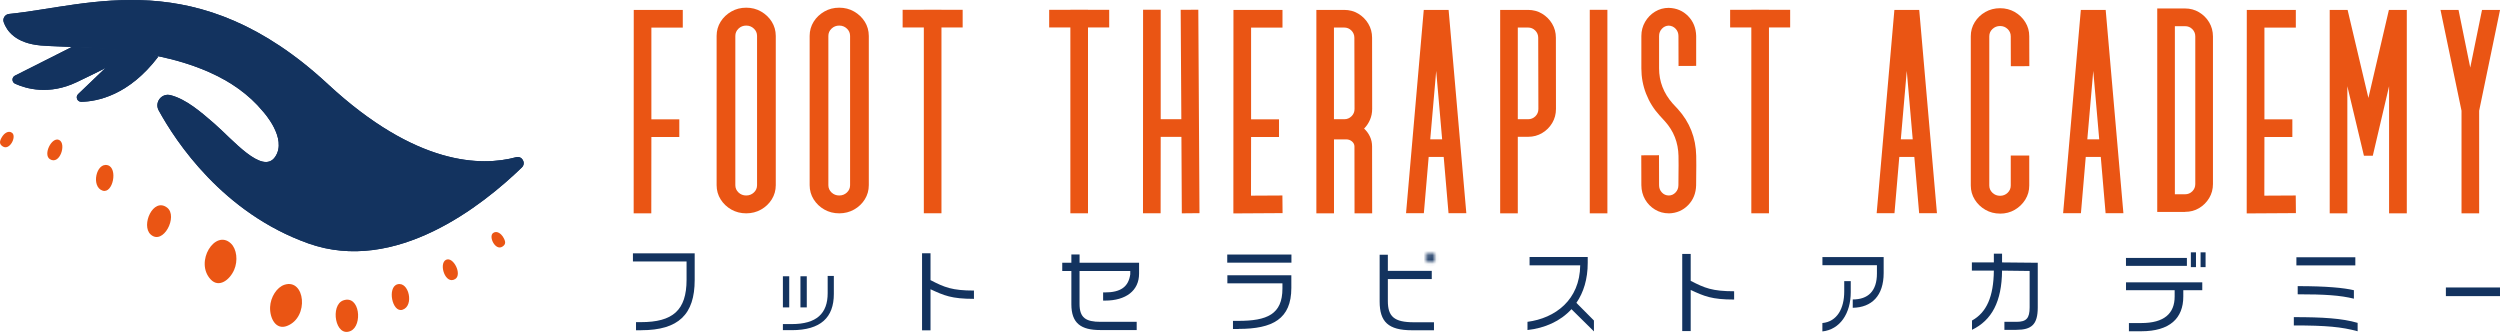 <?xml version="1.0" encoding="UTF-8"?>
<svg id="_レイヤー_2" data-name="レイヤー 2" xmlns="http://www.w3.org/2000/svg" xmlns:xlink="http://www.w3.org/1999/xlink" viewBox="0 0 575.62 76.42">
  <defs>
    <style>
      .cls-1 {
        mask: url(#mask);
      }

      .cls-2 {
        filter: url(#luminosity-noclip);
      }

      .cls-3 {
        fill: #231815;
      }

      .cls-4 {
        fill-rule: evenodd;
      }

      .cls-4, .cls-5 {
        fill: #ea5514;
      }

      .cls-6 {
        fill: #13335f;
      }
    </style>
    <filter id="luminosity-noclip" x="327.28" y="57.27" width="4.11" height="4.11" color-interpolation-filters="sRGB" filterUnits="userSpaceOnUse">
      <feFlood flood-color="#fff" result="bg"/>
      <feBlend in="SourceGraphic" in2="bg"/>
    </filter>
    <mask id="mask" x="327.28" y="57.27" width="4.11" height="4.11" maskUnits="userSpaceOnUse">
      <g class="cls-2">
        <path class="cls-3" d="M329.35,58.28c-.57,0-1.07.46-1.07,1.05s.5,1.07,1.07,1.07,1.05-.5,1.05-1.07-.46-1.05-1.05-1.05Z"/>
      </g>
    </mask>
  </defs>
  <g id="_レイヤー_1-2" data-name="レイヤー 1">
    <g>
      <g>
        <g>
          <path class="cls-6" d="M147.63,76.04h-1.19v-1.87h1.15c7.28,0,10.49-2.69,10.49-9.76v-4.21h-12.35v-1.87h14.22v6.14c0,7.91-3.71,11.56-12.31,11.56Z"/>
          <path class="cls-6" d="M182.29,76.02h-2.03v-1.4h2.03c5.75,0,8.28-2.45,8.28-7.12v-3.96h1.42v4.15c0,5.38-2.99,8.33-9.7,8.33ZM181.72,70.78h-1.46v-7.17h1.46v7.17ZM185.76,70.78h-1.46v-7.17h1.46v7.17Z"/>
          <path class="cls-6" d="M214.25,66.6v9.46h-1.95v-17.75h1.95v6.19c3.21,1.66,4.97,2.4,10,2.4v1.91c-5.16,0-6.86-.76-10-2.21Z"/>
          <path class="cls-6" d="M254.43,69.22h-.44v-1.89h.38c3.65,0,5.45-1.26,5.87-4.17v-.76h-11.68v7.57c0,3.21,1.45,4.13,4.85,4.13h8.31v1.89h-8.41c-4.41,0-6.63-1.55-6.63-5.92v-7.68h-2.1v-1.89h2.1v-1.91h1.89v1.91h13.7v2.5c0,3.94-3.06,6.21-7.82,6.21Z"/>
          <path class="cls-6" d="M282.57,60.48v-1.87h14.78v1.87h-14.78ZM285.2,75.75h-1.31v-1.87h1.22c6.65,0,10.17-1.51,10.17-7.45v-1.2h-12.68v-1.85h14.73v2.91c0,7.15-4.3,9.44-12.15,9.44Z"/>
          <path class="cls-6" d="M361.82,71.19c-2.55,2.79-6.15,4.36-10.12,4.8v-1.89c6.39-.84,12.05-5.03,12.14-13.01h-11.66v-1.91h13.39v1.34c0,3.75-.96,6.82-2.61,9.21l4.04,4.07v2.5l-5.19-5.12Z"/>
          <path class="cls-6" d="M426.59,70.88v-1.93c3.52,0,5.57-1.91,5.57-5.98v-1.91h-12.55v-1.87h14.1v3.67c0,5.25-2.75,7.93-7.12,8.01ZM419.6,76.31v-1.93c3.4-.33,5.03-3.36,5.03-7.26v-2.39h1.5v2.54c0,4.93-2.5,8.62-6.54,9.04Z"/>
          <path class="cls-6" d="M464.28,75.95h-2.77v-1.85h2.79c2.27,0,3.02-.82,3.02-3.32v-8.39l-6.35-.08c-.06,7.15-2.37,11.43-6.92,13.63v-2.14c3.36-1.85,4.97-5.5,5.03-11.49h-5.06v-1.89h5.06v-2.01h1.89v2.01l8.22.08v10.28c0,3.94-1.43,5.16-4.91,5.16Z"/>
          <path class="cls-6" d="M489.5,61.21v-1.82h14.03v1.82h-14.03ZM502.7,66.83v1.45c0,4.99-3.1,7.99-9.67,7.99h-2.85v-1.89h2.85c5.27,0,7.68-2.2,7.68-6.11v-1.45h-11.2v-1.82h17.56v1.82h-4.36ZM504.44,61.5v-3.4h1.18v3.4h-1.18ZM506.68,61.5v-3.4h1.15v3.4h-1.15Z"/>
          <path class="cls-6" d="M528.15,74.93v-1.91c6.63,0,11.12.27,14.69,1.32v1.93c-3.66-.99-7.15-1.34-14.69-1.34ZM528.74,61.1v-1.87h13.57v1.87h-13.57ZM529.04,67.77v-1.89c6.7,0,10.64.4,12.94.94v1.95c-3.17-.78-6.7-1.01-12.94-1.01Z"/>
          <path class="cls-6" d="M563.16,68.18v-1.99h12.46v1.99h-12.46Z"/>
          <g>
            <path class="cls-6" d="M325.11,76.04c-5.47,0-7.45-1.95-7.45-6.63v-10.76h1.89v3.71h10.11v1.89h-10.11v5.06c0,3.57,1.45,4.89,5.98,4.89h4.64v1.85h-5.06Z"/>
            <g class="cls-1">
              <path class="cls-6" d="M329.35,61.38c-1.15,0-2.08-.92-2.08-2.05s.92-2.06,2.08-2.06,2.04.92,2.04,2.06-.9,2.05-2.04,2.05Z"/>
            </g>
          </g>
          <path class="cls-6" d="M389.28,66.76v9.46h-1.95v-17.75h1.95v6.19c3.21,1.66,4.97,2.4,10,2.4v1.91c-5.16,0-6.86-.76-10-2.21Z"/>
        </g>
        <g>
          <path class="cls-5" d="M149.96,49.12h-4.06l.02-46.84h11.29v4.08h-7.23v21.11h6.43v4.08h-6.43l-.02,17.58Z"/>
          <path class="cls-5" d="M171.81,49.12c-1.25,0-2.39-.29-3.42-.87-1.03-.58-1.85-1.37-2.47-2.35-.61-.98-.92-2.07-.92-3.26V8.27c0-1.2.31-2.29.92-3.27s1.44-1.76,2.47-2.35c1.03-.59,2.17-.88,3.42-.88s2.39.29,3.42.88c1.03.59,1.85,1.37,2.46,2.34.61.97.92,2.06.93,3.28v34.37c0,1.19-.31,2.28-.92,3.26-.61.98-1.44,1.77-2.47,2.35-1.03.58-2.17.87-3.42.87ZM171.81,45.01c.69,0,1.28-.23,1.77-.69.49-.46.73-1.02.73-1.68V8.27c0-.66-.24-1.22-.73-1.68-.49-.47-1.08-.7-1.77-.7s-1.28.23-1.77.7c-.49.47-.73,1.03-.73,1.68v34.37c0,.66.24,1.21.73,1.68.49.46,1.08.69,1.77.69Z"/>
          <path class="cls-5" d="M193.23,49.12c-1.25,0-2.39-.29-3.42-.87-1.03-.58-1.85-1.37-2.47-2.35-.61-.98-.92-2.07-.92-3.26V8.27c0-1.2.31-2.29.92-3.27s1.44-1.76,2.47-2.35c1.03-.59,2.17-.88,3.42-.88s2.39.29,3.42.88c1.03.59,1.85,1.37,2.46,2.34.61.97.92,2.06.93,3.28v34.37c0,1.19-.31,2.28-.92,3.26-.61.98-1.44,1.77-2.47,2.35-1.03.58-2.17.87-3.42.87ZM193.23,45.01c.69,0,1.28-.23,1.77-.69.49-.46.73-1.02.73-1.68V8.27c0-.66-.24-1.22-.73-1.68-.49-.47-1.08-.7-1.77-.7s-1.28.23-1.77.7c-.49.47-.73,1.03-.73,1.68v34.37c0,.66.24,1.21.73,1.68.49.46,1.08.69,1.77.69Z"/>
          <path class="cls-5" d="M216.77,49.11h-4.06V6.32h-4.88V2.26h4.88v-.02h4.06v.02h4.88v4.06h-4.88v42.78Z"/>
          <path class="cls-5" d="M250.51,49.11h-4.06V6.32h-4.88V2.26h4.88v-.02h4.06v.02h4.88v4.06h-4.88v42.78Z"/>
          <path class="cls-5" d="M272.11,49.12l-.09-17.61h-4.77l-.02,17.59h-4.06l.02-46.86h4.06v25.21h4.75l-.15-25.19,4.06-.02.27,46.84-4.08.04Z"/>
          <path class="cls-5" d="M283.98,49.14l.02-46.86h11.29v4.08h-7.23v21.11h6.43v4.08h-6.43l-.02,13.5,7.23-.04.04,4.06-11.33.07Z"/>
          <path class="cls-5" d="M315.94,49.12h-4.06l-.02-15.39c0-.45-.19-.83-.56-1.16-.38-.32-.83-.48-1.35-.48h-2.8v17.03h-4.06V2.28h6.41c1.19,0,2.27.29,3.23.86.96.58,1.74,1.35,2.32,2.32.58.97.87,2.05.87,3.22l.02,16.41c0,.89-.17,1.72-.5,2.49-.33.77-.79,1.45-1.36,2.03.57.52,1.02,1.14,1.35,1.84.33.7.49,1.46.49,2.28l.02,15.39ZM309.53,27.45c.64,0,1.2-.23,1.66-.69s.69-1.01.69-1.66l-.04-16.41c0-.64-.23-1.2-.68-1.66-.46-.46-1.01-.69-1.67-.69h-2.35v21.11h2.39Z"/>
          <path class="cls-5" d="M337.62,49.09h-4.1l-1.11-12.95h-3.46l-1.11,12.95h-4.1l4.08-46.81h5.72l4.08,46.81ZM332.05,32.08l-1.37-15.75-1.37,15.75h2.73Z"/>
          <path class="cls-5" d="M349.47,49.12h-4.06V2.28h6.41c1.19,0,2.27.29,3.23.86.96.58,1.74,1.35,2.32,2.32.58.97.87,2.05.87,3.22l.02,16.41c0,1.18-.29,2.25-.86,3.22-.58.97-1.35,1.75-2.32,2.32-.97.58-2.05.87-3.22.87h-2.39v17.61ZM351.86,27.45c.64,0,1.2-.23,1.66-.68.46-.46.69-1.01.69-1.67l-.04-16.41c0-.64-.23-1.2-.68-1.66-.46-.46-1.01-.69-1.67-.69h-2.35v21.11h2.39Z"/>
          <path class="cls-5" d="M370.1,49.12h-4.06V2.26h4.06v46.86Z"/>
          <path class="cls-5" d="M384.23,49.12c-1.15,0-2.21-.29-3.17-.87-.96-.58-1.72-1.36-2.28-2.33s-.84-2.06-.86-3.28l-.02-6.88,4.08-.02.02,6.9c0,.66.21,1.21.64,1.67.43.46.95.69,1.58.7.61,0,1.13-.23,1.57-.69.44-.46.66-1.02.66-1.68l.04-4.63-.02-2.11c-.06-3.08-1.11-5.74-3.13-7.98l-1.2-1.31c-1.36-1.48-2.4-3.15-3.13-5.02-.73-1.86-1.09-3.82-1.09-5.85v-7.45c0-1.19.29-2.28.86-3.26.57-.98,1.34-1.77,2.29-2.35.96-.58,2.01-.87,3.15-.87,1.79.05,3.27.68,4.46,1.89s1.81,2.74,1.86,4.57v6.9l-4.06.02-.02-6.9c0-.66-.22-1.21-.65-1.67-.43-.46-.96-.69-1.59-.72-.62.02-1.14.26-1.57.72-.43.46-.65,1.01-.65,1.67v7.45c0,3.02,1.04,5.72,3.13,8.09l1.2,1.29c2.73,3.02,4.14,6.61,4.22,10.75l.02,2.17-.04,4.63c-.05,1.83-.66,3.36-1.85,4.57-1.18,1.21-2.67,1.85-4.45,1.89Z"/>
          <path class="cls-5" d="M407.3,49.11h-4.06V6.32h-4.88V2.26h4.88v-.02h4.06v.02h4.88v4.06h-4.88v42.78Z"/>
          <path class="cls-5" d="M445.98,49.09h-4.1l-1.11-12.95h-3.46l-1.11,12.95h-4.1l4.08-46.81h5.72l4.08,46.81ZM440.4,32.08l-1.37-15.75-1.37,15.75h2.73Z"/>
          <path class="cls-5" d="M460.51,49.18c-1.24,0-2.37-.29-3.39-.88s-1.83-1.37-2.44-2.35c-.61-.98-.91-2.06-.91-3.25V8.35c0-1.19.3-2.27.91-3.25.61-.98,1.42-1.76,2.44-2.34s2.15-.87,3.39-.87,2.36.29,3.38.87c1.01.58,1.82,1.36,2.43,2.34.61.98.91,2.06.91,3.25l.02,6.88-4.26.02-.02-6.88c0-.67-.24-1.23-.72-1.69-.48-.46-1.06-.69-1.74-.69s-1.26.23-1.75.69c-.49.46-.73,1.02-.73,1.68v34.35c0,.66.24,1.21.73,1.68.49.46,1.07.69,1.75.69s1.26-.23,1.74-.69c.48-.46.72-1.02.72-1.68v-6.9h4.26v6.9c0,1.19-.3,2.27-.91,3.25-.61.98-1.42,1.76-2.43,2.35-1.01.59-2.14.88-3.38.88Z"/>
          <path class="cls-5" d="M488.91,49.09h-4.1l-1.11-12.95h-3.46l-1.11,12.95h-4.1l4.08-46.81h5.72l4.08,46.81ZM483.34,32.08l-1.37-15.75-1.37,15.75h2.73Z"/>
          <path class="cls-5" d="M503.11,48.8h-6.41V1.95h6.41c1.18,0,2.25.29,3.22.87.97.58,1.75,1.35,2.32,2.31.58.97.87,2.05.88,3.25v34c0,1.18-.29,2.25-.87,3.22-.58.97-1.36,1.75-2.32,2.32-.97.58-2.04.86-3.23.86ZM503.11,44.73c.66,0,1.21-.23,1.67-.69.46-.46.68-1.01.68-1.66V8.38c0-.66-.23-1.21-.68-1.67-.46-.46-1.01-.68-1.67-.68h-2.35v38.7h2.35Z"/>
          <path class="cls-5" d="M517.3,49.14l.02-46.86h11.29v4.08h-7.23v21.11h6.43v4.08h-6.43l-.02,13.5,7.23-.04.04,4.06-11.33.07Z"/>
          <path class="cls-5" d="M554.14,49.12h-4.06v-29.27l-3.75,16.01h-2.04l-3.82-16.01v29.27h-4.06V2.28h4.12l4.79,20.27,4.72-20.27h4.12v46.84Z"/>
          <path class="cls-5" d="M570.82,49.12h-4.06v-23.62l-4.84-23.22h4.15l2.7,13.28,2.71-13.28h4.15l-4.81,23.22v23.62Z"/>
        </g>
      </g>
      <g>
        <g>
          <g>
            <path class="cls-6" d="M29.79,10.57l-5.54,5.11-6.26,5.99c-.68.65-.2,1.78.73,1.77,3.68-.07,10.98-1.49,17.73-10.4l-6.66-2.47Z"/>
            <path class="cls-6" d="M29.79,10.57l-5.54,5.11-6.26,5.99c-.68.65-.2,1.78.73,1.77,3.68-.07,10.98-1.49,17.73-10.4l-6.66-2.47Z"/>
          </g>
          <g>
            <path class="cls-6" d="M31.04,12.06s-4.31,2.55-13.41,6.87c-6.33,3.01-11.56,1.52-14.16.34-.78-.36-.8-1.46-.03-1.85l13.2-6.65s12.18.35,14.39,1.29Z"/>
            <path class="cls-6" d="M31.04,12.06s-4.31,2.55-13.41,6.87c-6.33,3.01-11.56,1.52-14.16.34-.78-.36-.8-1.46-.03-1.85l13.2-6.65s12.18.35,14.39,1.29Z"/>
          </g>
          <g>
            <path class="cls-6" d="M70.97,56.04c-19.65-7.01-30.48-23.41-34.43-30.62-1.02-1.86.67-4.04,2.73-3.51,3.63.94,7,3.89,10,6.48,4.21,3.63,11.15,11.99,14.08,7.73,2.93-4.26-2.81-10.47-2.81-10.47C47.41,9.7,18.34,11.26,9.39,10.47,3.53,9.95,1.54,7.06.86,5.12c-.31-.88.3-1.82,1.24-1.91,18.62-1.88,43.33-11.71,73.37,16.14,20.39,18.91,35.46,18.98,43.35,16.85,1.39-.38,2.37,1.35,1.33,2.36-8.98,8.69-29.03,24.67-49.18,17.48Z"/>
            <path class="cls-6" d="M70.97,56.04c-19.65-7.01-30.48-23.41-34.43-30.62-1.02-1.86.67-4.04,2.73-3.51,3.63.94,7,3.89,10,6.48,4.21,3.63,11.15,11.99,14.08,7.73,2.93-4.26-2.81-10.47-2.81-10.47C47.41,9.7,18.34,11.26,9.39,10.47,3.53,9.95,1.54,7.06.86,5.12c-.31-.88.3-1.82,1.24-1.91,18.62-1.88,43.33-11.71,73.37,16.14,20.39,18.91,35.46,18.98,43.35,16.85,1.39-.38,2.37,1.35,1.33,2.36-8.98,8.69-29.03,24.67-49.18,17.48Z"/>
          </g>
        </g>
        <g>
          <path class="cls-4" d="M66.08,75.05c5.2-2,4.14-10.99-.57-9.49-1.78.57-3.22,2.86-3.32,5.13-.11,2.54,1.3,5.36,3.89,4.36"/>
          <path class="cls-4" d="M80.74,76.2c2.8-1.26,2.12-8.37-1.69-7.04-3.09,1.07-1.87,8.65,1.69,7.04Z"/>
          <path class="cls-4" d="M92.67,71.32c2.74-.87,1.49-6.59-1.16-5.86-2.39.66-1.22,6.61,1.16,5.86Z"/>
          <path class="cls-4" d="M104.82,64.24c1.64-1.04-.42-5.21-2.11-4.43-1.77.83-.19,5.88,2.11,4.43Z"/>
          <path class="cls-4" d="M115.67,56.79c.77-.49.91-1.1.05-2.4-.29-.43-1.26-1.4-2.17-.75-1.15.82.52,4.17,2.12,3.15Z"/>
          <path class="cls-4" d="M48.52,64.35c-3.81-4.05,1.04-11.7,4.64-8.3,1.36,1.29,1.66,3.98.76,6.06-1,2.33-3.5,4.26-5.4,2.24"/>
          <path class="cls-4" d="M34.68,53.98c-2.27-2.06.57-8.62,3.79-6.18,2.6,1.98-.9,8.8-3.79,6.18Z"/>
          <path class="cls-4" d="M23.64,43.9c-2.74-.87-1.49-6.59,1.16-5.86,2.39.66,1.22,6.61-1.16,5.86Z"/>
          <path class="cls-4" d="M11.49,36.65c-1.64-1.04.42-5.21,2.11-4.43,1.77.83.19,5.88-2.11,4.43Z"/>
          <path class="cls-4" d="M.64,33.72c-.77-.49-.91-1.1-.05-2.4.29-.43,1.26-1.4,2.17-.75,1.15.82-.52,4.17-2.12,3.15Z"/>
        </g>
      </g>
    </g>
  </g>
</svg>